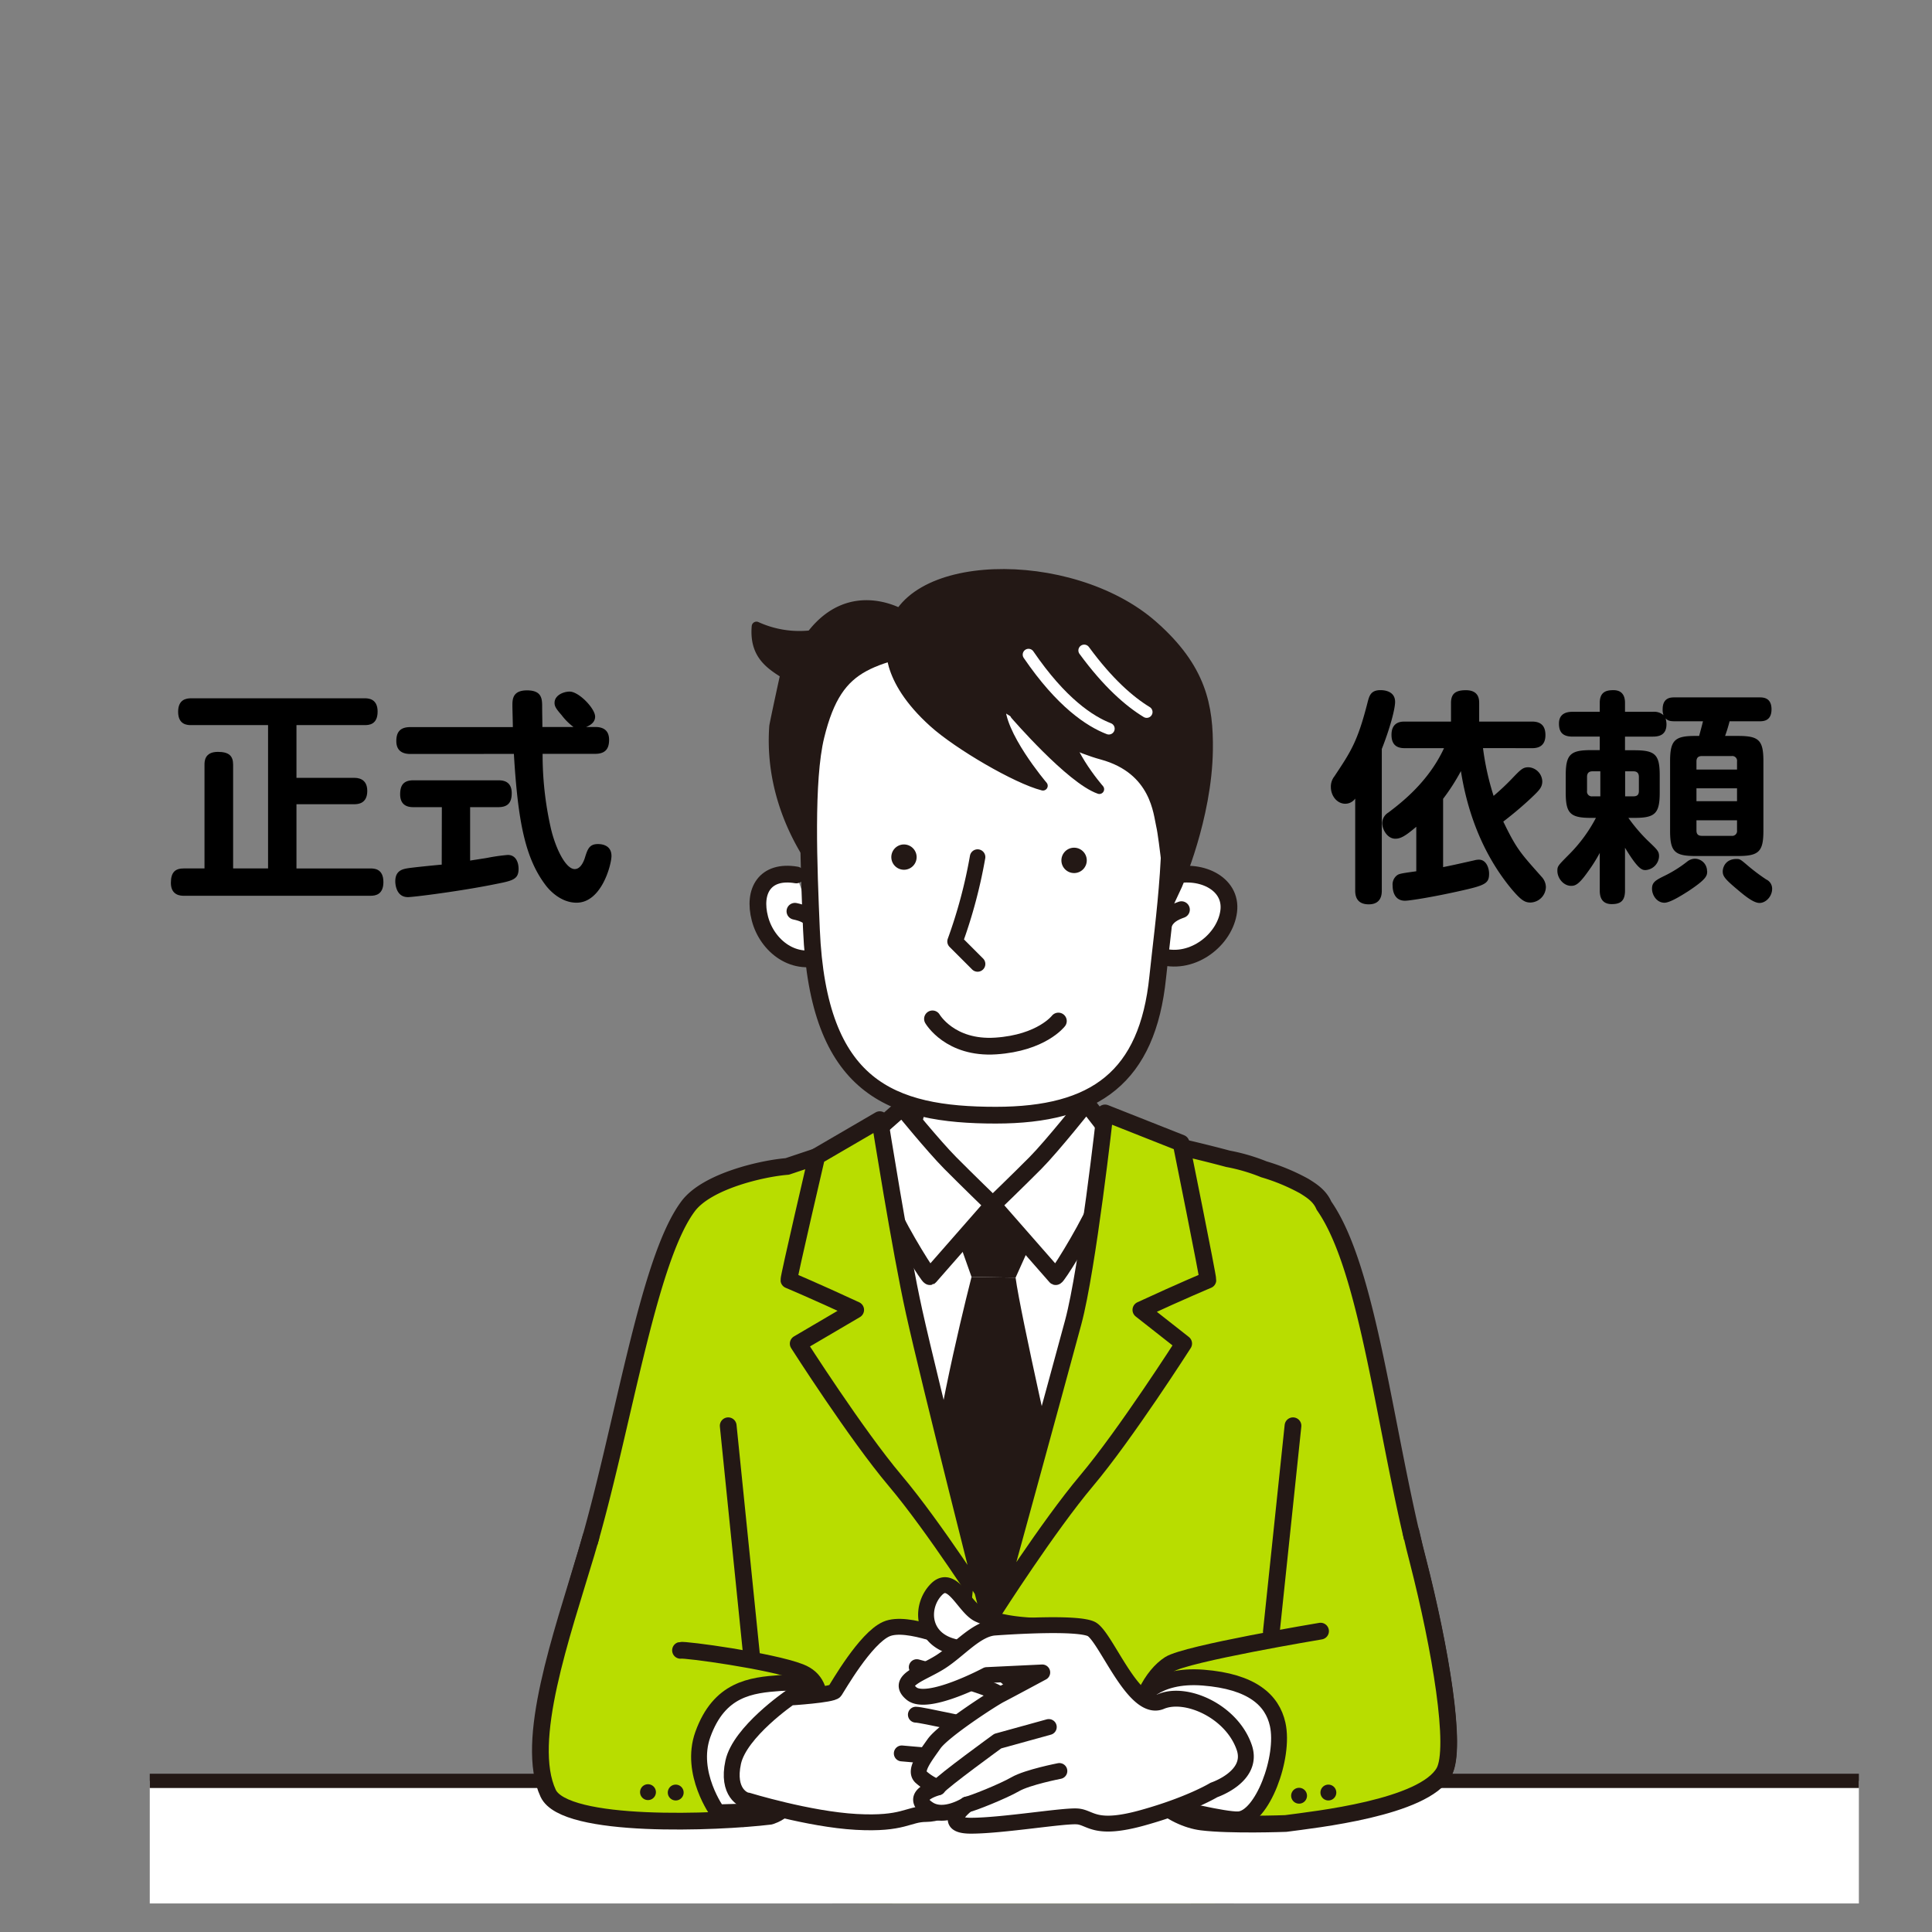 <svg xmlns="http://www.w3.org/2000/svg" xmlns:xlink="http://www.w3.org/1999/xlink" id="&#x30EC;&#x30A4;&#x30E4;&#x30FC;_1" data-name="&#x30EC;&#x30A4;&#x30E4;&#x30FC; 1" viewBox="0 0 600 600"><rect x="0" y="0" width="600" height="600" fill="#808080" stroke="none"/><defs><style>.cls-1,.cls-12,.cls-15{fill:none;}.cls-2{clip-path:url(#clip-path);}.cls-11,.cls-14,.cls-3,.cls-6,.cls-7,.cls-8{fill:#fff;}.cls-10,.cls-11,.cls-12,.cls-13,.cls-14,.cls-3,.cls-5,.cls-6,.cls-8{stroke:#231815;}.cls-10,.cls-11,.cls-12,.cls-13,.cls-14,.cls-15,.cls-3,.cls-5,.cls-6,.cls-8{stroke-linecap:round;stroke-linejoin:round;}.cls-3{stroke-width:4.31px;}.cls-4{clip-path:url(#clip-path-2);}.cls-5{fill:#b8dd00;}.cls-10,.cls-5,.cls-8{stroke-width:5.2px;}.cls-6{stroke-width:4.44px;}.cls-13,.cls-9{fill:#231815;}.cls-10{fill:#f9be00;}.cls-11,.cls-12{stroke-width:4.93px;}.cls-13{stroke-width:2.96px;}.cls-14{stroke-width:4.81px;}.cls-15{stroke:#fff;stroke-width:3.62px;}</style><clipPath id="clip-path"><rect class="cls-1" x="22.98" y="-473.26" width="594.47" height="410.61"></rect></clipPath><clipPath id="clip-path-2"><rect class="cls-1" x="46.51" y="165.07" width="530.78" height="426.06"></rect></clipPath></defs><title>tanigaki_keiji74access</title><path d="M92.07,241.57H110c.91,0,4.06.07,4.06,4.06s-2.94,4.13-4.06,4.13H92.07v19.95h23c1.05,0,4,0,4,4.21,0,3.85-2.38,4.27-4,4.27h-58c-.91,0-4-.07-4-4,0-3.37,1.4-4.49,4-4.49h6.44v-32.2c0-1,0-4,4.13-4,3.5,0,4.76,1.26,4.76,4v32.2H83.25V225.19H59.38c-1.05,0-4.06,0-4.06-4.13,0-3.85,2.52-4.2,4.06-4.2h53.83c1,0,4.06,0,4.06,4.13s-2.8,4.2-4.06,4.2H92.07Z"></path><path d="M137.22,250.67H128.4c-1.33,0-4.13-.21-4.13-4,0-2.87,1.12-4.34,4.13-4.34h26.32c1.33,0,4.2.14,4.2,4,0,3-1.26,4.34-4.2,4.34H146v16.59c.84-.14,4.55-.7,5.32-.84a57.73,57.73,0,0,1,6.37-.91c2.8,0,3.36,2.8,3.36,4.28,0,3.28-1.75,3.71-7.07,4.75-10.57,2.17-25.55,4.07-27.3,4.07-3.85,0-3.92-4.48-3.92-4.9,0-3.3,2.17-3.79,3.92-4.07s9-1,10.5-1.12Zm-9.8-16.52c-2.24,0-4.34-.84-4.34-4,0-2.73,1.12-4.34,4.34-4.34h31.85c0-1-.14-5.88-.14-6.58,0-2,0-4.83,4.55-4.83s4.69,2.59,4.69,5c0,2.1.07,4.27.07,6.37h9.66a18.54,18.54,0,0,1-3.71-3.71c-1.75-2-2.17-2.73-2.17-3.78,0-2.38,2.8-3.5,4.69-3.5,2.87,0,7.91,5.25,7.91,7.77,0,1.26-.7,2.38-2.8,3.22h2.8c1.82,0,4.34.49,4.34,4,0,2.8-1.19,4.34-4.34,4.34H168.51A103,103,0,0,0,171,256.9c1.4,6.3,4.62,13,7.49,13,1.75,0,2.73-2.17,3.15-3.5.84-2.73,1.4-4.27,4.06-4.27,1,0,4.2.21,4.2,3.71,0,2.52-3,14.5-10.85,14.5-4.83,0-8.4-3.78-9.73-5.61-6.16-8.26-8.47-19.32-9.73-40.6Z"></path><path d="M429.13,276.51c0,1,0,4.34-4.06,4.34s-4.2-3.08-4.2-4.34V248a3.79,3.79,0,0,1-3.08,1.61c-2.45,0-4.48-2.31-4.48-5.25a5.19,5.19,0,0,1,1.12-3.29c5.11-7.7,7.21-10.78,10.36-23.24.49-1.82,1-3.5,3.92-3.5.56,0,4.55,0,4.55,3.64,0,2.24-1.61,8.26-4.13,14.63Zm31.43-44.18a83.2,83.2,0,0,0,3.29,14.84,75.86,75.86,0,0,0,5.6-5.25c2.87-3,3.5-3.64,5.25-3.64a4.55,4.55,0,0,1,4.27,4.34c0,1.89-.91,2.8-3.5,5.25-3.5,3.29-6.79,5.88-8.61,7.28,4.2,8.68,5.39,9.8,11.9,17.15a4.82,4.82,0,0,1,1.33,3.16,4.93,4.93,0,0,1-4.83,4.83c-1.89,0-3.08-1-5.67-4-9.66-11.55-14.07-25.2-15.89-36.82a64.82,64.82,0,0,1-5.53,8.61v21.21c2.8-.56,3.43-.7,9.66-2.1a5.33,5.33,0,0,1,1.47-.21c2.31,0,3.15,2.66,3.15,4.34,0,2.88-1.05,3.57-7.91,5.12-8.68,2-16.66,3.29-18.2,3.29-3.85,0-3.85-4.13-3.85-4.69a3.62,3.62,0,0,1,1.12-3c.77-.7,1.33-.77,6.23-1.46V256.76c-3.22,2.73-4.76,3.71-6.51,3.71-2.45,0-4.06-2.8-4.06-4.83a3.86,3.86,0,0,1,1.89-3.29c3.78-2.87,12.39-9.38,17.29-20H436.27c-1.82,0-4.13-.49-4.13-4.13,0-4.06,3-4.13,4.13-4.13h14.35v-5.74c0-2.73,1.19-4,4.62-4,4.06,0,4.13,2.87,4.13,4v5.74h16.38c2,0,4.2.63,4.2,4.2,0,4-3.08,4.06-4.2,4.06Z"></path><path d="M505.71,254a51.61,51.61,0,0,0,5.88,6.93c3.15,3,3.64,3.43,3.64,5a4.48,4.48,0,0,1-4.2,4.28c-1,0-2.24-.08-6.37-6.94v13.31c0,3.21-1.4,4.2-4.13,4.2-3.5,0-3.71-2.87-3.71-4.2v-11.7a49,49,0,0,1-3.71,5.88c-2.73,3.86-3.85,4.35-5.18,4.35-2.38,0-4.27-2.39-4.27-4.63,0-1.47.14-1.6,3.5-5A46.72,46.72,0,0,0,495.63,254h-1.54c-6.44,0-7.84-1.4-7.84-7.84V240.8c0-6.51,1.47-7.84,7.84-7.84h2.73v-4.2h-8.4c-3.08,0-4.27-1.33-4.27-4.06,0-3.64,3.29-3.64,4.27-3.64h8.4v-2.8c0-3.64,2.38-3.92,4.27-3.92,2.38,0,3.57,1.4,3.57,3.92v2.8h8.61a4.42,4.42,0,0,1,3.36,1.05,4.59,4.59,0,0,1-.28-1.82c0-3.71,2.59-3.71,3.71-3.71h26.32c1.12,0,3.78,0,3.78,3.71S547.5,224,546.38,224h-9.24a47.33,47.33,0,0,1-1.4,4.55h4.06c6.44,0,7.84,1.33,7.84,7.84V258c0,6.44-1.4,7.84-7.84,7.84H526.5c-6.44,0-7.84-1.4-7.84-7.84V236.39c0-6.58,1.54-7.84,7.84-7.84h1.19c.07-.35.7-2.52,1.19-4.55h-8.82c-1.75,0-2.24-.35-2.8-.91a7,7,0,0,1,.28,1.82c0,3.22-2.1,3.85-4.2,3.85h-8.68V233h2.94c6.51,0,7.84,1.4,7.84,7.84v5.32c0,6.51-1.47,7.84-7.84,7.84ZM497,239.54h-2.45c-1.19,0-1.68.63-1.68,1.75v4.34a1.48,1.48,0,0,0,1.68,1.68H497Zm7.7,0v7.77h2.59c1.4,0,1.68-.77,1.68-1.68v-4.34c0-1-.42-1.75-1.68-1.75Zm25.48,31c0,1.41-.14,2.45-6,6.31-2,1.26-5.53,3.5-7.28,3.5-2.38,0-3.85-2.38-3.85-4.34s1-2.6,3.85-4a38.63,38.63,0,0,0,7.14-4.49,3.91,3.91,0,0,1,2.31-.84A3.83,3.83,0,0,1,530.14,270.55ZM526.85,239h12.6v-2.52a1.48,1.48,0,0,0-1.68-1.68h-9.24c-1,0-1.68.42-1.68,1.68Zm12.6,5.81h-12.6v4h12.6Zm-12.6,9.94v3.15c0,1.12.49,1.68,1.68,1.68h9.24a1.5,1.5,0,0,0,1.68-1.68v-3.15ZM543,269a58.6,58.6,0,0,0,5.53,4.13,3.14,3.14,0,0,1,1.82,2.94c0,2.25-1.89,4.35-3.92,4.35s-5-2.59-7.42-4.63c-3.29-2.8-4-3.71-4-5.17,0-1.06.7-3.86,4.34-3.86C540.43,266.77,540.64,267,543,269Z"></path><g class="cls-2"><polygon class="cls-3" points="57.46 -176.16 264.54 -260.68 610.11 -108.29 414.37 15.63 57.46 -176.16"></polygon></g><g class="cls-4"><path class="cls-5" d="M411.17,374.42c-1.25-2.94-3.64-4.53-6.15-6.08a62.73,62.73,0,0,0-12.51-5.2,57.71,57.71,0,0,0-11.17-3.27c-17.49-4.7-37.17-8.39-37.32-8.41-27-2.69-48.71-5.09-58.3-2.39-10,2.81-27.36,8.51-41.24,13.18-7.71.61-24.89,4.52-30.76,12.34C201,391.51,193.36,444.52,182.05,482.4c-7.6,25.45-16.24,57.32-11.81,74.54,4.71,18.32,54.21,16.18,67.16,14,1.1,29.38,159.55,47,160-4.43,3.95-.81,44.16-3.93,51-16.23,4.12-7.36-1.11-38.38-8.12-65.68C430,444.38,425.11,394.29,411.17,374.42Z"></path><rect class="cls-6" x="-22" y="553.06" width="663.44" height="138.84"></rect><polygon class="cls-7" points="258.59 357.76 306.7 500.17 356.62 352.81 258.59 357.76"></polygon><path class="cls-8" d="M333.75,310.22s-2.21,31.23,6.08,44,7.58,20.37,7.58,20.37A357.39,357.39,0,0,1,309,377.87a338.62,338.62,0,0,1-38.56-1.16s4.84-6.66,12-24.69c6.27-15.74,4.95-39.12,4.95-39.12"></path><polygon class="cls-9" points="293.82 374.29 325 375.43 315.4 396.78 301.72 396.56 293.82 374.29"></polygon><path class="cls-9" d="M301.72,396.56s-11,42.64-12.85,65.42l20,38.19,20.29-38.24S316.86,408,315.4,396.78Z"></path><path class="cls-8" d="M308.32,374.18l19.54,22.29c.38.18,8.35-12.34,12.54-21.42,4.35-9.45,6.43-20.56,6.2-20.6l-9.21-11.9s-10.63,13.39-15.8,18.6S308.32,374.18,308.32,374.18Z"></path><path class="cls-8" d="M308.32,374.18l-19.54,22.29c-.38.18-8.35-12.34-12.53-21.42-4.35-9.45-6.42-22.07-6.19-22.11L280.2,344s9.69,11.91,14.85,17.12S308.32,374.18,308.32,374.18Z"></path><line class="cls-10" x1="392.21" y1="512.54" x2="403.2" y2="513.03"></line><line class="cls-10" x1="233.71" y1="517.09" x2="226.15" y2="442.78"></line><path class="cls-9" d="M389.42,558.54a2.46,2.46,0,1,1-2.46-2.46A2.46,2.46,0,0,1,389.42,558.54Z"></path><path class="cls-9" d="M399.51,559a2.46,2.46,0,1,1-2.46-2.46A2.46,2.46,0,0,1,399.51,559Z"></path><path class="cls-9" d="M233.22,564.93a2.46,2.46,0,1,1-2.46-2.46A2.46,2.46,0,0,1,233.22,564.93Z"></path><path class="cls-5" d="M438.2,475.83q1,4.46,2.14,8.79c7,27.3,12.24,58.32,8.12,65.68-6.27,11.19-40.14,14.78-49.16,16,0,0-17.26.65-26.11-.46s-21.41-9.59-21-23.24,5.84-22.43,11-25.75,46.92-10.29,46.92-10.29"></path><path class="cls-5" d="M183.5,477.39q-.72,2.55-1.45,5c-7.6,25.45-19.33,58.43-11.81,74.54,5.17,11.07,52.7,9.08,68.88,7.13,0,0,8.61-2,11.56-15.25s7.76-25.65-2.21-29.52c-9-3.5-36-7.13-37.13-6.76"></path><path class="cls-11" d="M253,527.84s-1.24-5.82-10.53-5.17-19.09,1.8-24.2,16c-4.3,12,4.61,24.17,4.61,24.17l13.44-.39Z"></path><path class="cls-11" d="M354,528s4.51-8.2,19.68-7,21.44,7,23.11,14.51c2.27,10.23-4.8,29.15-12.18,29.52-4.27.21-20-3.69-20-3.69Z"></path><path class="cls-11" d="M232.21,559.17c-1.23,0-6.56-2.46-4.51-11.89s17.64-20.1,17.64-20.1,13.12-.82,13.94-2,9.43-16.4,16-19.27,21.74,4.1,23.79,4.51,12.3,9.43,16.81,13.12,1.64,10.25,1.64,10.25,6.56,8.21,4.1,11.9-7,5.33-8.2,5.33-4.51,7-7.79,7-12.3,5.33-18,5.33-7,3.28-21.74,2.46S232.21,559.17,232.21,559.17Z"></path><path class="cls-12" d="M284.71,517.75s24.05,6.29,25.83,8.61,7.52,5.06,8.89,5.33"></path><path class="cls-12" d="M284.43,532.51c1.92,0,18.32,3.83,22.69,4.38s7.93,4.65,7.93,4.65"></path><path class="cls-11" d="M280.06,544.54s21.6,1.92,23.78,1.92a56,56,0,0,1,7.93,1.36"></path><path class="cls-11" d="M325.71,509.46c-1.23.41,0-4.26-6.15-4.67s-11.07-1.39-15.58-3.44-8.2-12.71-13.12-7.79-4.92,14.76,4.51,17.63a165,165,0,0,0,19,4.42Z"></path><path class="cls-11" d="M360.57,528.41c-8.49,3.58-17.22-20.5-21.73-22.55s-24.2-.82-29.94-.41-11.07,7-16.81,10.66-13.95,5.74-9,9.84,23.37-5.74,23.37-5.74l17.22-.82s-10.66,5.74-13.12,7-17.63,11.08-20.5,15.18-6.15,8.2-4.1,10.25a17.38,17.38,0,0,0,5.33,3.28s-9.42,2.42-3,6.7c4.92,3.28,12-1.37,12-1.37s-8.61,6.56,1.23,6.56,29.12-3.28,33.22-2.87,5.33,4.51,20.09.41S377,555.89,377,555.89s12.45-4.12,9.44-13.12C382.62,531.46,368.36,525.13,360.57,528.41Z"></path><path class="cls-12" d="M291.27,555.07c1.64-2.05,18.59-14.35,18.59-14.35l15.85-4.38"></path><path class="cls-12" d="M300.29,560.4c1.64-.27,11.21-4.1,15-6.29S329,550,329,550"></path><path class="cls-8" d="M363,272.32c9.45-2.91,19.7,1.88,18.59,10.66s-11.05,16.71-20.78,14.08"></path><path class="cls-8" d="M361.05,287.83c1-3.45,3.72-4.56,5.86-5.33"></path><path class="cls-8" d="M247.3,271.72c-9.75-1.64-13.55,5-11.3,13.57s10.81,15.26,20.11,11.37"></path><path class="cls-8" d="M253.39,287.5c-1.49-3.27-4.28-4-6.52-4.5"></path><path class="cls-13" d="M251.93,197.23a32.13,32.13,0,0,1-17-2.69c-.74,8.66,4.11,11.8,8.9,14.81-.16.62-3.4,15.57-3.45,16.24-2,28,15.75,47.23,15.75,47.23L280.52,191S264.49,180.81,251.93,197.23Z"></path><path class="cls-8" d="M253.42,228.54c-3.36,13.76-2.25,40.61-1.42,60.17,2.1,49.12,24.67,57.62,57.26,57.62,31,0,47.11-11.89,50.28-42.86,1.7-16.59,6.33-47.12,2-65.71s-34.52-46.84-62.71-40.3S259.49,203.68,253.42,228.54Z"></path><path class="cls-13" d="M365.73,274.78s9.16-20.68,9.46-41.82c.19-13.64-2-25.47-17.12-38.76-25.64-22.54-78.82-21.26-81.28,3.83-.19,1.95-2.4,12.45,13.16,26.45,7.6,6.84,25.71,17.46,33.95,19.55,0,0-13.79-16.18-13.16-25.33,0,0,17.31,11.88,31.48,15.74,16.75,4.57,17.44,18.42,18.32,22s2.92,23.23,2.92,23.23l2.27-4.86"></path><path class="cls-14" d="M303.6,266.17a154.93,154.93,0,0,1-7,26.2l7,7"></path><path class="cls-15" d="M336.71,202c7.41,10.11,14.05,15.87,19.41,19.13"></path><path class="cls-15" d="M319.42,203.3c10.18,14.91,19.05,20.73,24.94,23"></path><path class="cls-8" d="M289.59,316.42s5.43,9.37,19.67,8.42,19.43-7.75,19.43-7.75"></path><path class="cls-9" d="M284.66,265.93a3.93,3.93,0,1,1-4.19-3.67A3.95,3.95,0,0,1,284.66,265.93Z"></path><circle class="cls-9" cx="333.56" cy="267.19" r="3.94" transform="translate(-87.48 340.49) rotate(-48.57)"></circle><path class="cls-13" d="M315.23,222s17.25,20,26.19,23.1c0,0-12.08-13.82-10-21.6"></path><path class="cls-9" d="M212.31,556.69a2.46,2.46,0,1,1-2.46-2.46A2.46,2.46,0,0,1,212.31,556.69Z"></path><path class="cls-9" d="M405.9,557.68a2.46,2.46,0,1,1-2.46-2.46A2.46,2.46,0,0,1,405.9,557.68Z"></path><path class="cls-9" d="M415,556.69a2.46,2.46,0,1,1-2.46-2.46A2.46,2.46,0,0,1,415,556.69Z"></path><path class="cls-9" d="M203.7,556.57a2.46,2.46,0,1,1-2.46-2.46A2.46,2.46,0,0,1,203.7,556.57Z"></path><line class="cls-10" x1="394.83" y1="506.76" x2="401.55" y2="442.78"></line><path class="cls-5" d="M375.12,397.54c.09-.9-8.33-42.56-8.33-42.56l-23.62-9.35s-5.36,48.21-9.87,65c-4.92,18.29-24.47,89.51-24.47,89.51s16.63-26.06,28.66-40.34,30.11-42.55,30.11-42.55L354.31,406.8C367.17,400.85,375.12,397.54,375.12,397.54Z"></path><path class="cls-5" d="M245,397.54c-.09-.9,8.67-38.43,8.67-38.43l19.55-11.39s6.42,40.54,10.67,59.68c5,22.58,22.84,92.77,22.84,92.77S290.07,474.11,278,459.83s-30.11-42.55-30.11-42.55l17.85-10.48C252.92,400.85,245,397.54,245,397.54Z"></path></g></svg>